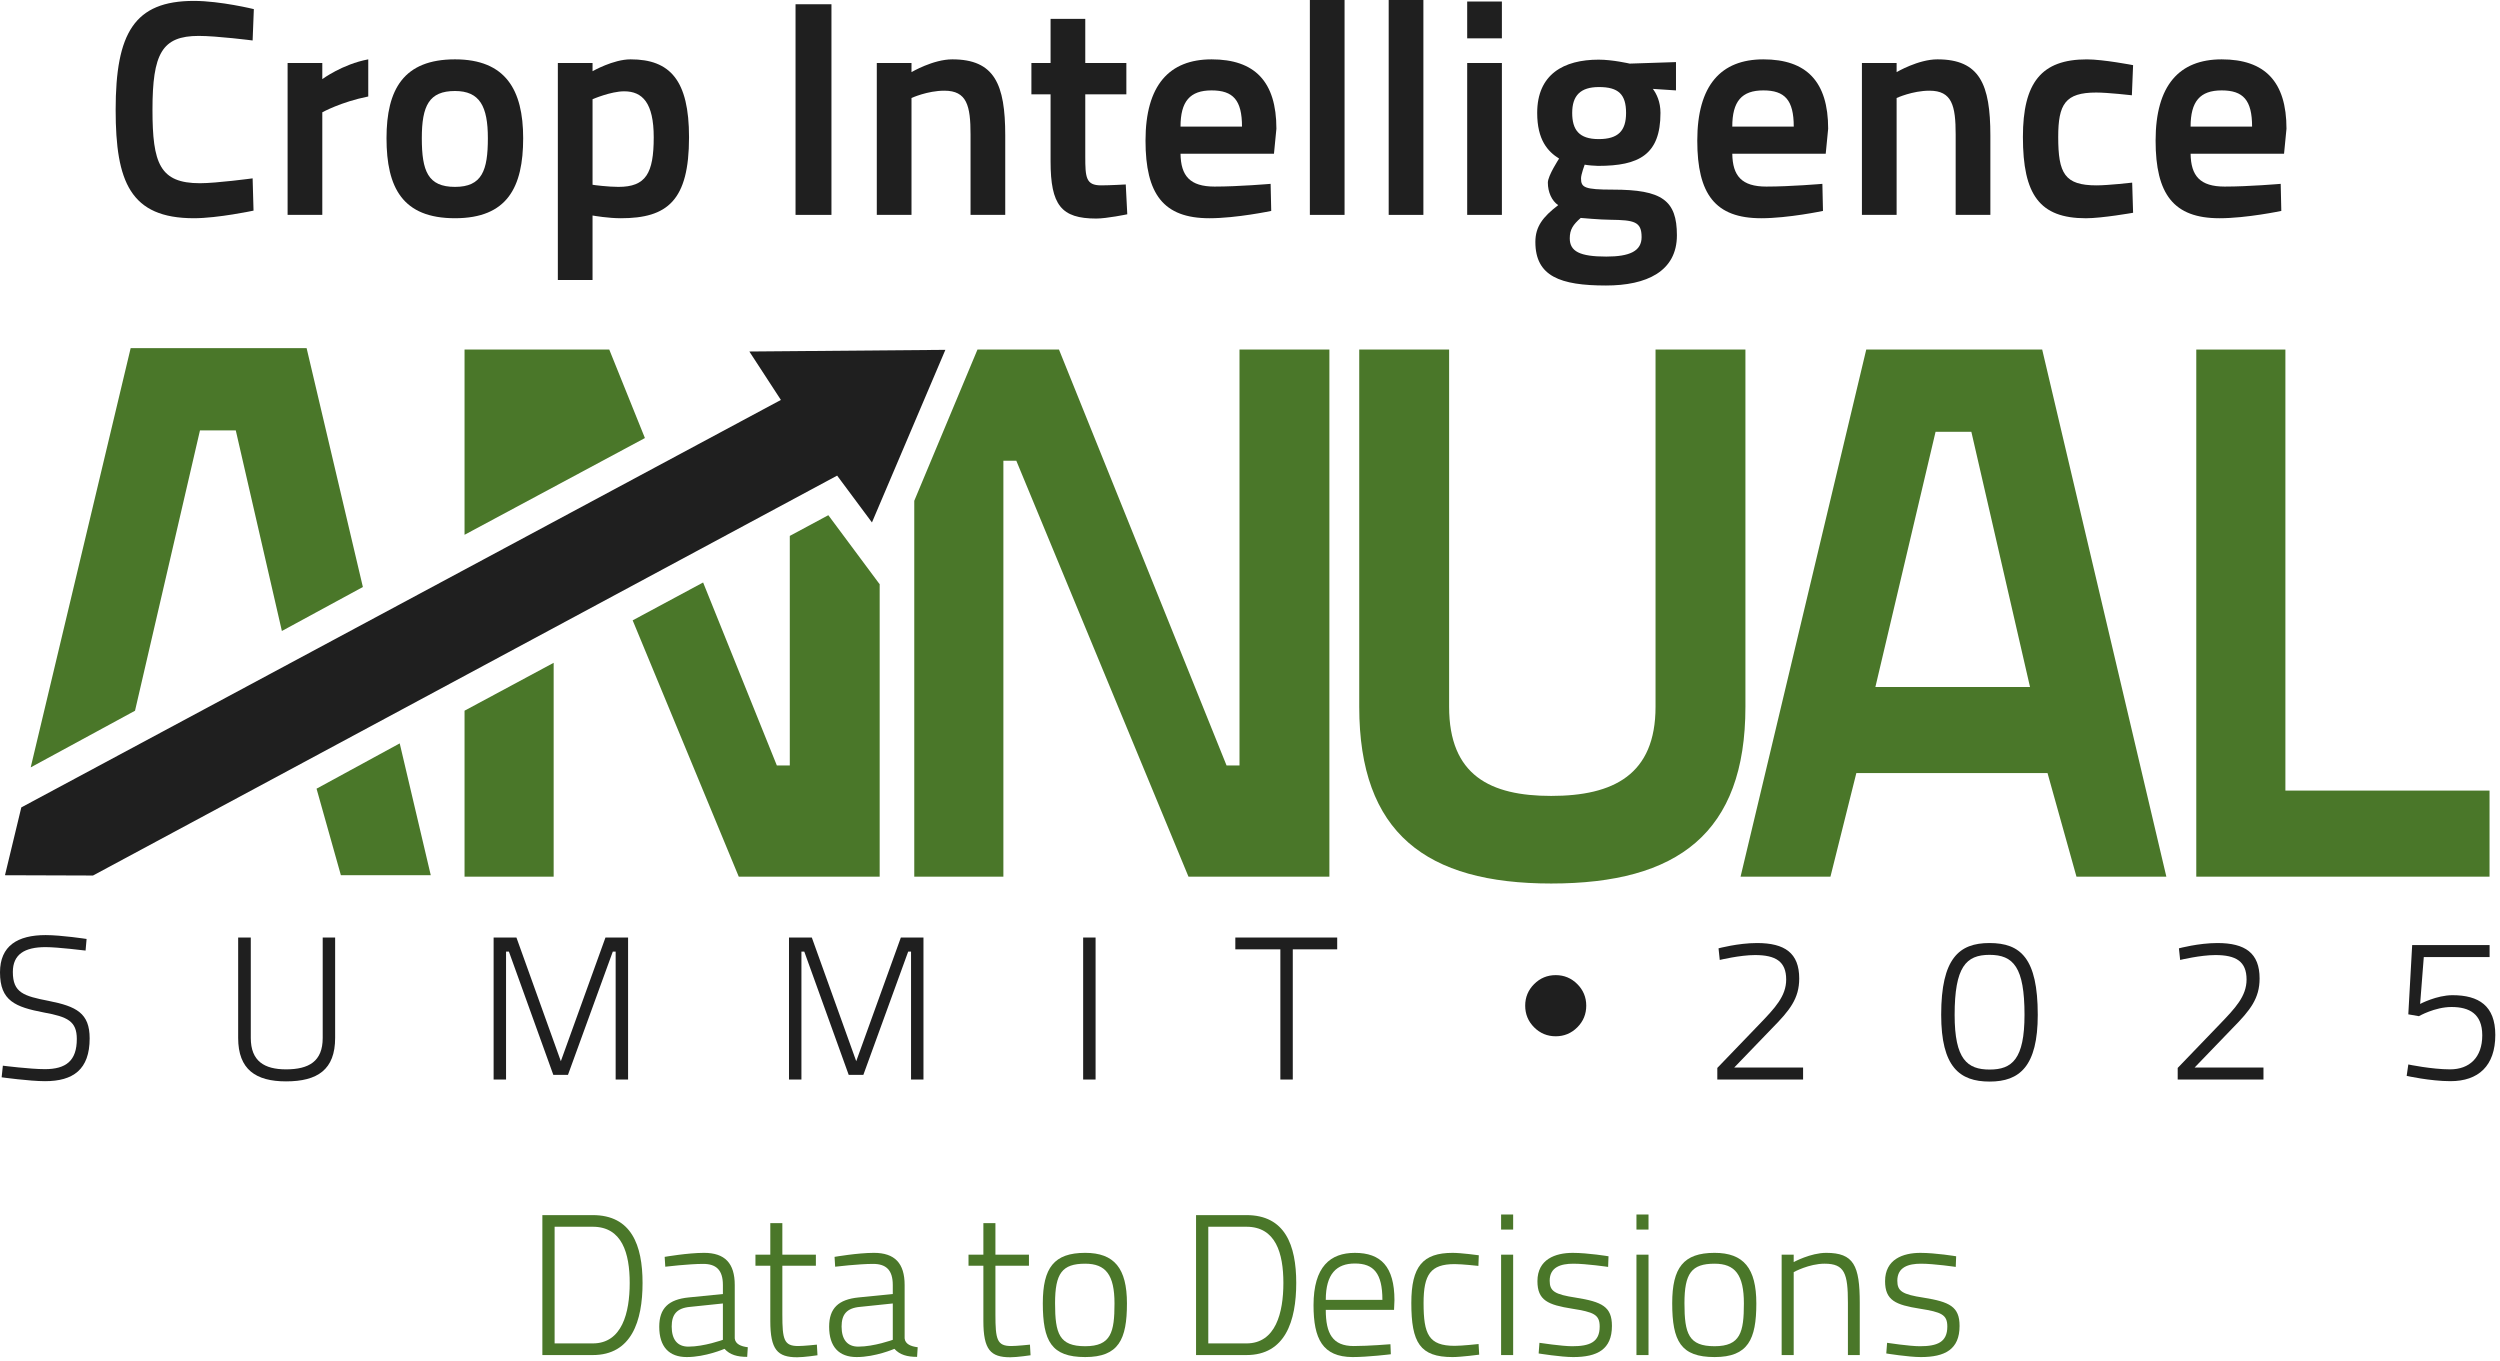 <?xml version="1.0" encoding="UTF-8"?>
<svg width="349px" height="190px" viewBox="0 0 349 190" version="1.1" xmlns="http://www.w3.org/2000/svg" xmlns:xlink="http://www.w3.org/1999/xlink">
    <title>annual-summit-logo</title>
    <g id="Page-1" stroke="none" stroke-width="1" fill="none" fill-rule="evenodd">
        <g id="annual-summit-logo" fill-rule="nonzero">
            <path d="M216.545,111.11 C225.264,111.11 231.113,108.133 231.113,98.669 L231.113,48.799 L243.661,48.799 L243.661,98.669 C243.661,116.321 234.197,123.339 216.545,123.339 C199.106,123.339 189.749,116.321 189.749,98.669 L189.749,48.799 L202.296,48.799 L202.296,98.669 C202.296,108.24 208.039,111.11 216.545,111.11 L216.545,111.11 Z" id="Path" fill="#4A7729"></path>
            <path d="M260.527,48.799 L285.09,48.799 L302.423,122.382 L289.875,122.382 L285.834,107.92 L259.145,107.92 L255.53,122.382 L242.983,122.382 L260.528,48.799 L260.527,48.799 Z M261.804,95.904 L283.39,95.904 L275.202,60.282 L270.204,60.282 L261.804,95.904 L261.804,95.904 Z" id="Shape" fill="#4A7729"></path>
            <polygon id="Path" fill="#4A7729" points="306.601 122.382 306.601 48.799 319.041 48.799 319.041 110.366 347.539 110.366 347.539 122.382"></polygon>
            <g id="Group" transform="translate(4.285, 48.599)" fill="#4A7729">
                <polygon id="Path" points="14.563 50.62 23.631 11.484 28.629 11.484 35.065 39.487 46.373 33.347 38.518 1.42108547e-14 13.955 1.42108547e-14 -1.42108547e-14 58.528"></polygon>
                <polygon id="Path" points="39.905 61.501 43.303 73.583 55.85 73.583 51.515 55.177"></polygon>
            </g>
            <polygon id="Path" fill="#4A7729" points="173.035 48.799 173.035 106.857 171.227 106.857 147.834 48.799 136.455 48.799 127.631 69.913 127.631 122.382 140.072 122.382 140.072 64.323 141.879 64.323 165.911 122.382 185.583 122.382 185.583 48.799"></polygon>
            <g id="Group" transform="translate(64.85, 48.799)" fill="#4A7729">
                <polygon id="Path" points="0 50.414 0 73.583 12.441 73.583 12.441 43.728"></polygon>
                <polygon id="Path" points="25.18 12.352 20.203 0 0 0 0 25.859"></polygon>
                <polygon id="Path" points="57.926 32.73 50.784 23.123 45.405 26.014 45.405 58.058 43.597 58.058 33.305 32.516 23.47 37.801 38.28 73.583 57.952 73.583 57.952 32.666"></polygon>
            </g>
            <polygon id="Path" fill="#1F1F1F" points="104.609 49.071 109.013 55.83 2.975 112.713 0.695 122.182 12.983 122.223 116.865 66.395 121.724 72.933 131.974 48.838"></polygon>
            <g id="Group" transform="translate(16.145, -0)" fill="#1F1F1F">
                <path d="M19.248,29.403 C19.248,29.403 14.277,30.465 10.92,30.465 C2.039,30.465 0,25.366 0,15.338 C0,4.63 2.592,0.126 10.92,0.126 C14.617,0.126 19.291,1.273 19.291,1.273 L19.121,5.65 C19.121,5.65 14.15,5.013 11.6,5.013 C6.459,5.013 5.141,7.477 5.141,15.338 C5.141,22.816 6.161,25.578 11.77,25.578 C14.065,25.578 19.121,24.898 19.121,24.898 L19.248,29.402 L19.248,29.403 Z" id="Path"></path>
                <path d="M24.004,8.795 L28.848,8.795 L28.848,11.047 C28.848,11.047 31.652,8.965 35.264,8.285 L35.264,13.469 C31.44,14.234 28.848,15.679 28.848,15.679 L28.848,29.998 L24.004,29.998 L24.004,8.795 L24.004,8.795 Z" id="Path"></path>
                <path d="M56.89,19.29 C56.89,26.131 54.68,30.465 47.372,30.465 C40.064,30.465 37.812,26.216 37.812,19.29 C37.812,12.491 40.191,8.285 47.372,8.285 C54.425,8.285 56.89,12.534 56.89,19.29 Z M51.961,19.29 C51.961,14.828 50.814,12.704 47.372,12.704 C43.76,12.704 42.74,14.744 42.74,19.29 C42.74,23.879 43.59,26.089 47.372,26.089 C51.154,26.089 51.961,23.794 51.961,19.29 Z" id="Shape"></path>
                <path d="M61.731,8.795 L66.575,8.795 L66.575,9.942 C66.575,9.942 69.464,8.285 71.886,8.285 C77.41,8.285 80.044,11.217 80.044,19.163 C80.044,28.001 77.027,30.466 70.526,30.466 C68.784,30.466 66.787,30.126 66.574,30.084 L66.574,39.092 L61.73,39.092 L61.73,8.796 L61.731,8.795 Z M66.575,13.852 L66.575,25.792 C66.745,25.834 68.785,26.089 70.187,26.089 C74.011,26.089 75.116,24.219 75.116,19.163 C75.116,14.362 73.544,12.747 70.994,12.747 C69.124,12.747 66.575,13.852 66.575,13.852 L66.575,13.852 Z" id="Shape"></path>
                <polygon id="Path" points="94.912 0.594 99.926 0.594 99.926 29.998 94.912 29.998"></polygon>
                <path d="M106.256,29.998 L106.256,8.795 L111.1,8.795 L111.1,10.07 C111.1,10.07 114.117,8.285 116.794,8.285 C122.7,8.285 124.187,11.769 124.187,18.908 L124.187,29.998 L119.343,29.998 L119.343,18.78 C119.343,14.743 118.833,12.661 115.689,12.661 C113.31,12.661 111.1,13.681 111.1,13.681 L111.1,29.997 L106.256,29.997 L106.256,29.998 Z" id="Path"></path>
                <path d="M135.359,13.172 L135.359,21.84 C135.359,24.772 135.444,25.877 137.569,25.877 C138.759,25.877 141.011,25.75 141.011,25.75 L141.223,29.914 C141.223,29.914 138.376,30.509 136.889,30.509 C132.003,30.509 130.515,28.639 130.515,22.521 L130.515,13.173 L127.838,13.173 L127.838,8.796 L130.515,8.796 L130.515,2.635 L135.359,2.635 L135.359,8.796 L141.095,8.796 L141.095,13.173 L135.359,13.173 L135.359,13.172 Z" id="Path"></path>
                <path d="M161.233,25.664 L161.318,29.446 C161.318,29.446 156.474,30.466 152.692,30.466 C146.276,30.466 143.769,27.109 143.769,19.631 C143.769,11.898 147.083,8.286 152.99,8.286 C159.024,8.286 162.041,11.388 162.041,17.974 L161.701,21.458 L148.656,21.458 C148.698,24.56 149.973,26.047 153.415,26.047 C156.772,26.047 161.233,25.665 161.233,25.665 L161.233,25.664 Z M157.239,17.676 C157.239,13.979 156.007,12.62 152.99,12.62 C149.973,12.62 148.656,14.15 148.656,17.676 L157.239,17.676 Z" id="Shape"></path>
                <polygon id="Path" points="166.712 -7.10542736e-15 171.556 -7.10542736e-15 171.556 29.999 166.712 29.999"></polygon>
                <polygon id="Path" points="177.716 -7.10542736e-15 182.56 -7.10542736e-15 182.56 29.999 177.716 29.999"></polygon>
                <path d="M188.675,0.212 L193.519,0.212 L193.519,5.353 L188.675,5.353 L188.675,0.212 Z M188.675,8.795 L193.519,8.795 L193.519,29.998 L188.675,29.998 L188.675,8.795 L188.675,8.795 Z" id="Shape"></path>
                <path d="M198.192,33.78 C198.192,31.655 199.212,30.296 201.38,28.639 C200.487,28.044 199.935,26.812 199.935,25.495 C199.935,24.518 201.506,22.138 201.506,22.138 C199.935,21.161 198.447,19.546 198.447,15.764 C198.447,10.368 202.144,8.328 207.03,8.328 C208.985,8.328 211.364,8.88 211.364,8.88 L217.823,8.668 L217.823,12.62 L214.594,12.408 C215.104,13.088 215.657,14.193 215.657,15.765 C215.657,21.586 212.683,23.158 206.946,23.158 C206.521,23.158 205.501,23.073 205.076,22.988 C205.076,22.988 204.566,24.348 204.566,24.9 C204.566,26.175 205.034,26.472 209.028,26.472 C215.87,26.472 217.951,27.959 217.951,32.846 C217.951,37.902 213.702,39.857 208.05,39.857 C201.676,39.857 198.192,38.582 198.192,33.781 L198.192,33.78 Z M204.524,30.423 C203.461,31.358 202.994,32.038 202.994,33.27 C202.994,35.097 204.395,35.819 208.093,35.819 C211.364,35.819 213.022,35.054 213.022,33.1 C213.022,30.933 212.002,30.721 208.645,30.678 C207.329,30.678 204.524,30.423 204.524,30.423 L204.524,30.423 Z M210.854,15.764 C210.854,13.172 209.792,12.152 207.073,12.152 C204.48,12.152 203.334,13.342 203.334,15.764 C203.334,18.101 204.269,19.418 207.03,19.418 C209.749,19.418 210.854,18.271 210.854,15.764 L210.854,15.764 Z" id="Shape"></path>
                <path d="M238.259,25.664 L238.343,29.446 C238.343,29.446 233.5,30.466 229.718,30.466 C223.303,30.466 220.795,27.109 220.795,19.631 C220.795,11.898 224.109,8.286 230.015,8.286 C236.05,8.286 239.066,11.388 239.066,17.974 L238.726,21.458 L225.682,21.458 C225.724,24.56 226.998,26.047 230.441,26.047 C233.797,26.047 238.259,25.665 238.259,25.665 L238.259,25.664 Z M234.263,17.676 C234.263,13.979 233.031,12.62 230.014,12.62 C226.997,12.62 225.681,14.15 225.681,17.676 L234.263,17.676 L234.263,17.676 Z" id="Shape"></path>
                <path d="M243.779,29.998 L243.779,8.795 L248.623,8.795 L248.623,10.07 C248.623,10.07 251.639,8.285 254.317,8.285 C260.224,8.285 261.71,11.769 261.71,18.908 L261.71,29.998 L256.866,29.998 L256.866,18.78 C256.866,14.743 256.356,12.661 253.212,12.661 C250.833,12.661 248.623,13.681 248.623,13.681 L248.623,29.997 L243.779,29.997 L243.779,29.998 Z" id="Path"></path>
                <path d="M281.635,9.093 L281.465,13.3 C281.465,13.3 278.108,12.918 276.494,12.918 C272.158,12.918 271.182,14.533 271.182,19.122 C271.182,24.221 272.075,25.878 276.536,25.878 C278.151,25.878 281.507,25.496 281.507,25.496 L281.635,29.703 C281.635,29.703 277.301,30.468 275.048,30.468 C268.589,30.468 266.253,27.196 266.253,19.123 C266.253,11.517 268.846,8.288 275.176,8.288 C277.471,8.288 281.635,9.095 281.635,9.095 L281.635,9.093 Z" id="Path"></path>
                <path d="M302.24,25.664 L302.326,29.446 C302.326,29.446 297.481,30.466 293.7,30.466 C287.283,30.466 284.777,27.109 284.777,19.631 C284.777,11.898 288.091,8.286 293.998,8.286 C300.03,8.286 303.048,11.388 303.048,17.974 L302.708,21.458 L289.663,21.458 C289.706,24.56 290.981,26.047 294.422,26.047 C297.779,26.047 302.24,25.665 302.24,25.665 L302.24,25.664 Z M298.247,17.676 C298.247,13.979 297.014,12.62 293.998,12.62 C290.982,12.62 289.662,14.15 289.662,17.676 L298.247,17.676 L298.247,17.676 Z" id="Shape"></path>
            </g>
            <g id="Group" transform="translate(75.714, 169.545)" fill="#4A7729">
                <path d="M-2.84217094e-14,19.621 L-2.84217094e-14,0.084 L7.036,0.084 C12.418,0.084 13.987,4.261 13.987,9.559 C13.987,14.884 12.445,19.621 7.036,19.621 L-2.84217094e-14,19.621 Z M7.036,1.71 L1.71,1.71 L1.71,17.995 L7.036,17.995 C11.128,17.995 12.193,13.707 12.193,9.558 C12.193,5.409 11.128,1.709 7.036,1.709 L7.036,1.71 Z" id="Shape"></path>
                <path d="M26.856,17.295 C26.94,18.107 27.753,18.416 28.678,18.528 L28.594,19.874 C27.22,19.874 26.183,19.594 25.427,18.752 C25.427,18.752 22.792,19.901 20.157,19.901 C17.691,19.901 16.317,18.471 16.317,15.669 C16.317,13.09 17.606,11.857 20.437,11.576 L25.203,11.099 L25.203,9.838 C25.203,7.735 24.25,6.895 22.456,6.895 C20.437,6.895 17.158,7.288 17.158,7.288 L17.074,5.914 C17.074,5.914 20.297,5.353 22.568,5.353 C25.484,5.353 26.857,6.811 26.857,9.838 L26.857,17.294 L26.856,17.295 Z M20.633,12.894 C18.755,13.063 18.054,13.959 18.054,15.641 C18.054,17.435 18.839,18.445 20.381,18.445 C22.595,18.445 25.202,17.492 25.202,17.492 L25.202,12.419 L20.633,12.895 L20.633,12.894 Z" id="Shape"></path>
                <path d="M33.502,7.148 L33.502,13.96 C33.502,17.464 33.726,18.361 35.716,18.361 C36.501,18.361 38.323,18.165 38.323,18.165 L38.407,19.65 C38.407,19.65 36.557,19.93 35.576,19.93 C32.829,19.93 31.82,18.893 31.82,14.857 L31.82,7.148 L29.746,7.148 L29.746,5.607 L31.82,5.607 L31.82,1.206 L33.502,1.206 L33.502,5.607 L38.183,5.607 L38.183,7.148 L33.502,7.148 L33.502,7.148 Z" id="Path"></path>
                <path d="M50.573,17.295 C50.657,18.107 51.47,18.416 52.395,18.528 L52.311,19.874 C50.937,19.874 49.9,19.594 49.144,18.752 C49.144,18.752 46.509,19.901 43.874,19.901 C41.408,19.901 40.034,18.471 40.034,15.669 C40.034,13.09 41.323,11.857 44.154,11.576 L48.919,11.099 L48.919,9.838 C48.919,7.735 47.966,6.895 46.172,6.895 C44.153,6.895 40.874,7.288 40.874,7.288 L40.79,5.914 C40.79,5.914 44.013,5.353 46.284,5.353 C49.2,5.353 50.573,6.811 50.573,9.838 L50.573,17.294 L50.573,17.295 Z M44.351,12.894 C42.473,13.063 41.772,13.959 41.772,15.641 C41.772,17.435 42.557,18.445 44.099,18.445 C46.313,18.445 48.92,17.492 48.92,17.492 L48.92,12.419 L44.351,12.895 L44.351,12.894 Z" id="Shape"></path>
                <path d="M63.247,7.148 L63.247,13.96 C63.247,17.464 63.471,18.361 65.461,18.361 C66.246,18.361 68.068,18.165 68.068,18.165 L68.152,19.65 C68.152,19.65 66.302,19.93 65.321,19.93 C62.574,19.93 61.565,18.893 61.565,14.857 L61.565,7.148 L59.491,7.148 L59.491,5.607 L61.565,5.607 L61.565,1.206 L63.247,1.206 L63.247,5.607 L67.928,5.607 L67.928,7.148 L63.247,7.148 L63.247,7.148 Z" id="Path"></path>
                <path d="M81.608,12.418 C81.608,17.435 80.459,19.901 75.778,19.901 C71.069,19.901 69.863,17.687 69.863,12.389 C69.863,7.427 71.433,5.353 75.778,5.353 C79.842,5.353 81.608,7.511 81.608,12.417 L81.608,12.418 Z M79.87,12.418 C79.87,8.409 78.637,6.867 75.778,6.867 C72.554,6.867 71.573,8.213 71.573,12.389 C71.573,16.65 72.161,18.387 75.778,18.387 C79.395,18.387 79.87,16.425 79.87,12.417 L79.87,12.418 Z" id="Shape"></path>
                <path d="M91.254,19.621 L91.254,0.084 L98.29,0.084 C103.672,0.084 105.241,4.261 105.241,9.559 C105.241,14.884 103.7,19.621 98.29,19.621 L91.254,19.621 Z M98.289,1.71 L92.963,1.71 L92.963,17.995 L98.289,17.995 C102.382,17.995 103.446,13.707 103.446,9.558 C103.446,5.409 102.382,1.709 98.289,1.709 L98.289,1.71 Z" id="Shape"></path>
                <path d="M118.391,18.108 L118.447,19.509 C118.447,19.509 115.279,19.902 113.093,19.902 C108.916,19.875 107.655,17.351 107.655,12.671 C107.655,7.261 110.009,5.355 113.429,5.355 C117.045,5.355 118.951,7.261 118.951,11.97 L118.894,13.316 L109.364,13.316 C109.364,16.624 110.317,18.362 113.26,18.362 C115.306,18.362 118.39,18.109 118.39,18.109 L118.391,18.108 Z M117.269,11.913 C117.269,8.213 116.064,6.84 113.429,6.84 C110.878,6.84 109.365,8.269 109.365,11.913 L117.269,11.913 Z" id="Shape"></path>
                <path d="M130.726,5.691 L130.67,7.176 C130.67,7.176 128.427,6.924 127.362,6.924 C123.998,6.924 123.017,8.354 123.017,12.362 C123.017,16.707 123.717,18.333 127.362,18.333 C128.426,18.333 130.697,18.081 130.697,18.081 L130.781,19.566 C130.781,19.566 128.259,19.902 127.053,19.902 C122.512,19.902 121.307,17.884 121.307,12.362 C121.307,7.232 122.905,5.354 127.081,5.354 C128.286,5.354 130.725,5.691 130.725,5.691 L130.726,5.691 Z" id="Path"></path>
                <path d="M133.839,-2.84217094e-14 L135.522,-2.84217094e-14 L135.522,2.103 L133.839,2.103 L133.839,-2.84217094e-14 Z M133.839,5.607 L135.522,5.607 L135.522,19.622 L133.839,19.622 L133.839,5.607 Z" id="Shape"></path>
                <path d="M148.78,7.317 C148.78,7.317 145.753,6.868 143.93,6.868 C142.164,6.868 140.622,7.345 140.622,9.251 C140.622,10.709 141.323,11.157 144.267,11.605 C147.939,12.194 149.312,12.867 149.312,15.557 C149.312,18.837 147.266,19.902 143.902,19.902 C142.193,19.902 139.082,19.398 139.082,19.398 L139.193,17.912 C139.193,17.912 142.333,18.389 143.762,18.389 C146.2,18.389 147.602,17.828 147.602,15.642 C147.602,13.96 146.761,13.624 143.762,13.148 C140.399,12.615 138.912,11.999 138.912,9.307 C138.912,6.252 141.407,5.355 143.846,5.355 C145.977,5.355 148.835,5.832 148.835,5.832 L148.779,7.318 L148.78,7.317 Z" id="Path"></path>
                <path d="M152.735,-2.84217094e-14 L154.418,-2.84217094e-14 L154.418,2.103 L152.735,2.103 L152.735,-2.84217094e-14 Z M152.735,5.607 L154.418,5.607 L154.418,19.622 L152.735,19.622 L152.735,5.607 Z" id="Shape"></path>
                <path d="M169.47,12.418 C169.47,17.435 168.322,19.901 163.64,19.901 C158.931,19.901 157.726,17.687 157.726,12.389 C157.726,7.427 159.295,5.353 163.64,5.353 C167.704,5.353 169.47,7.511 169.47,12.417 L169.47,12.418 Z M167.733,12.418 C167.733,8.409 166.5,6.867 163.64,6.867 C160.416,6.867 159.436,8.213 159.436,12.389 C159.436,16.65 160.024,18.387 163.64,18.387 C167.256,18.387 167.733,16.425 167.733,12.417 L167.733,12.418 Z" id="Shape"></path>
                <path d="M173.004,19.621 L173.004,5.606 L174.686,5.606 L174.686,6.643 C174.686,6.643 177.04,5.353 179.227,5.353 C183.068,5.353 183.909,7.12 183.909,12.332 L183.909,19.62 L182.255,19.62 L182.255,12.332 C182.255,8.24 181.807,6.866 179.003,6.866 C176.817,6.866 174.687,8.044 174.687,8.044 L174.687,19.62 L173.005,19.62 L173.004,19.621 Z" id="Path"></path>
                <path d="M197.31,7.317 C197.31,7.317 194.283,6.868 192.46,6.868 C190.694,6.868 189.152,7.345 189.152,9.251 C189.152,10.709 189.853,11.157 192.796,11.605 C196.468,12.194 197.842,12.867 197.842,15.557 C197.842,18.837 195.796,19.902 192.432,19.902 C190.722,19.902 187.611,19.398 187.611,19.398 L187.723,17.912 C187.723,17.912 190.863,18.389 192.292,18.389 C194.73,18.389 196.132,17.828 196.132,15.642 C196.132,13.96 195.291,13.624 192.292,13.148 C188.928,12.615 187.442,11.999 187.442,9.307 C187.442,6.252 189.937,5.355 192.376,5.355 C194.506,5.355 197.365,5.832 197.365,5.832 L197.309,7.318 L197.31,7.317 Z" id="Path"></path>
            </g>
            <g id="Group" transform="translate(-0, 130.538)" fill="#1F1F1F">
                <path d="M11.948,2.162 C11.948,2.162 8.023,1.679 6.373,1.679 C3.415,1.679 1.793,2.702 1.793,5.149 C1.793,8.05 3.301,8.505 6.799,9.188 C10.667,9.956 12.516,10.894 12.516,14.421 C12.516,18.773 10.212,20.394 6.287,20.394 C4.125,20.394 0.229,19.854 0.229,19.854 L0.399,18.232 C0.399,18.232 4.239,18.716 6.258,18.716 C9.216,18.716 10.723,17.55 10.723,14.506 C10.723,12.031 9.443,11.405 6.144,10.809 C2.134,10.04 1.42108547e-14,9.188 1.42108547e-14,5.205 C1.42108547e-14,1.508 2.446,0 6.371,0 C8.561,0 12.088,0.541 12.088,0.541 L11.946,2.162 L11.948,2.162 Z" id="Path"></path>
                <path d="M39.93,18.744 C43.116,18.744 45.05,17.635 45.05,14.364 L45.05,0.342 L46.785,0.342 L46.785,14.364 C46.785,18.772 44.339,20.422 39.931,20.422 C35.722,20.422 33.247,18.773 33.247,14.364 L33.247,0.342 L35.01,0.342 L35.01,14.364 C35.01,17.606 36.916,18.744 39.93,18.744 L39.93,18.744 Z" id="Path"></path>
                <polygon id="Path" points="68.908 0.341 72.094 0.341 78.294 17.606 84.523 0.341 87.68 0.341 87.68 20.165 85.945 20.165 85.945 2.303 85.547 2.303 79.29 19.511 77.242 19.511 71.042 2.303 70.644 2.303 70.644 20.165 68.909 20.165 68.909 0.341"></polygon>
                <polygon id="Path" points="110.144 0.341 113.33 0.341 119.53 17.606 125.759 0.341 128.916 0.341 128.916 20.165 127.181 20.165 127.181 2.303 126.783 2.303 120.526 19.511 118.478 19.511 112.277 2.303 111.879 2.303 111.879 20.165 110.144 20.165 110.144 0.341"></polygon>
                <polygon id="Path" points="151.208 0.341 152.943 0.341 152.943 20.165 151.208 20.165"></polygon>
                <polygon id="Path" points="172.451 0.341 186.673 0.341 186.673 1.99 180.472 1.99 180.472 20.165 178.738 20.165 178.738 1.99 172.452 1.99 172.452 0.341"></polygon>
                <path d="M239.737,20.166 L239.737,18.545 L245.568,12.486 C247.787,10.182 249.351,8.533 249.351,6.201 C249.351,3.669 247.872,2.788 244.998,2.788 C242.894,2.788 240.078,3.471 240.078,3.471 L239.907,1.849 C239.907,1.849 242.637,1.11 245.283,1.11 C249.151,1.11 251.171,2.504 251.171,6.059 C251.171,8.846 249.862,10.496 247.388,12.999 L242.098,18.488 L251.711,18.488 L251.711,20.166 L239.736,20.166 L239.737,20.166 Z" id="Path"></path>
                <path d="M284.472,11.121 C284.472,18.317 281.941,20.45 277.759,20.45 C273.55,20.45 270.989,18.402 270.989,11.121 C270.989,3.243 273.492,1.109 277.73,1.109 C282.082,1.109 284.471,3.243 284.471,11.121 L284.472,11.121 Z M272.867,11.149 C272.867,17.35 274.63,18.772 277.759,18.772 C280.888,18.772 282.622,17.321 282.622,11.121 C282.622,4.494 281.087,2.759 277.73,2.759 C274.459,2.759 272.867,4.438 272.867,11.15 L272.867,11.149 Z" id="Shape"></path>
                <path d="M304.007,20.166 L304.007,18.545 L309.838,12.486 C312.057,10.182 313.62,8.533 313.62,6.201 C313.62,3.669 312.141,2.788 309.268,2.788 C307.164,2.788 304.348,3.471 304.348,3.471 L304.177,1.849 C304.177,1.849 306.907,1.11 309.553,1.11 C313.421,1.11 315.44,2.504 315.44,6.059 C315.44,8.846 314.132,10.496 311.658,12.999 L306.368,18.488 L315.981,18.488 L315.981,20.166 L304.006,20.166 L304.007,20.166 Z" id="Path"></path>
                <path d="M347.548,1.393 L347.548,3.072 L338.361,3.072 L337.849,9.614 C337.849,9.614 340.153,8.39 342.371,8.39 C346.04,8.39 348.344,9.869 348.344,13.937 C348.344,18.26 345.983,20.393 342.086,20.393 C339.242,20.393 335.971,19.654 335.971,19.654 L336.2,18.061 C336.2,18.061 339.471,18.744 342.03,18.744 C344.732,18.744 346.524,17.095 346.524,13.994 C346.524,10.979 344.704,10.04 342.229,10.04 C339.897,10.04 337.678,11.32 337.678,11.32 L336.199,11.064 L336.739,1.393 L347.547,1.393 L347.548,1.393 Z" id="Path"></path>
            </g>
            <path d="M217.178,136.128 C218.353,136.128 219.358,136.545 220.19,137.378 C221.023,138.211 221.44,139.215 221.44,140.39 C221.44,141.575 221.023,142.583 220.19,143.416 C219.358,144.249 218.353,144.665 217.178,144.665 C216.003,144.665 214.999,144.248 214.166,143.416 C213.333,142.583 212.917,141.574 212.917,140.39 C212.917,139.215 213.333,138.211 214.166,137.378 C214.999,136.545 216.003,136.128 217.178,136.128 Z" id="Path" fill="#1F1F1F"></path>
        </g>
    </g>
</svg>